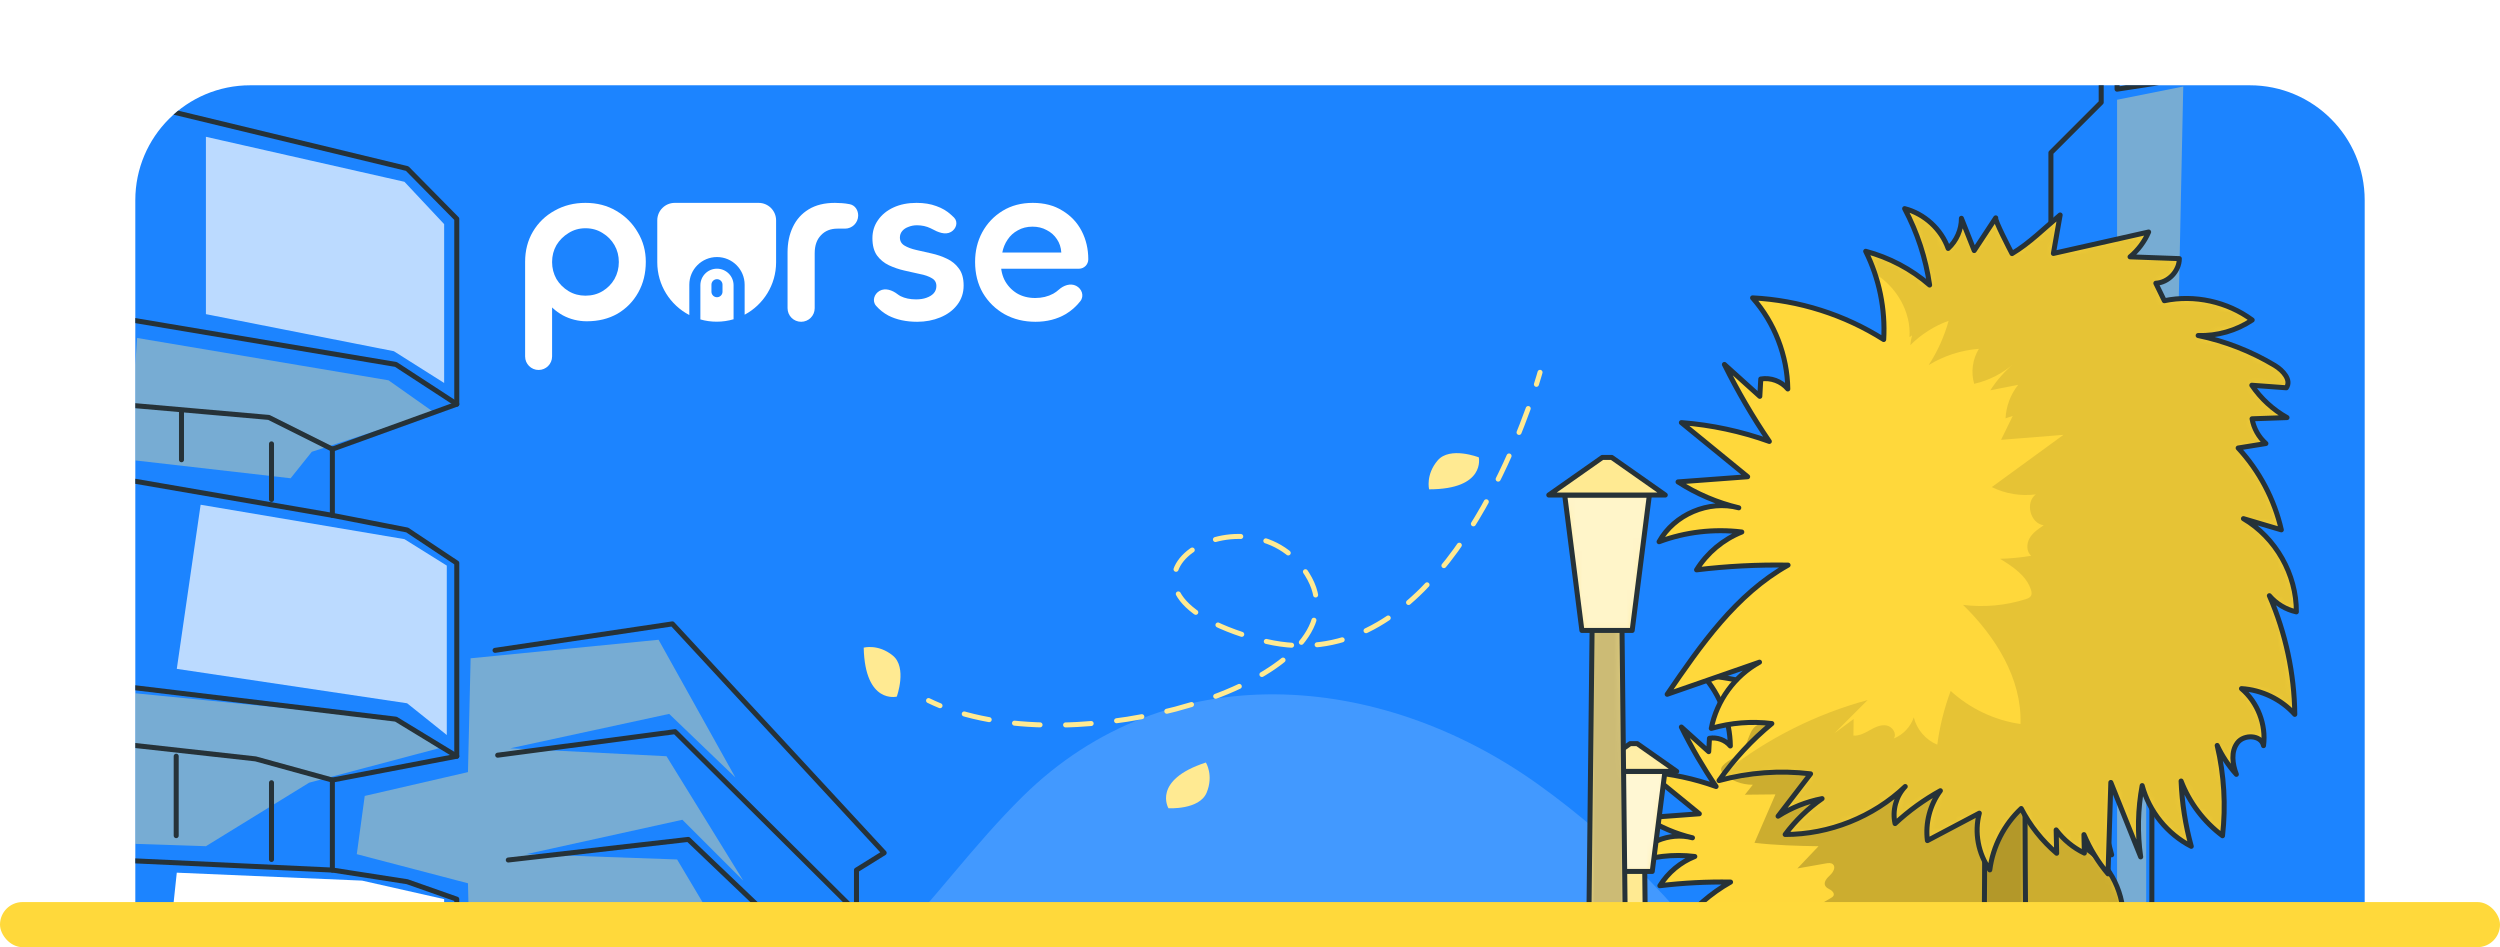 <svg width="388" height="147" viewBox="0 0 388 147" fill="none" xmlns="http://www.w3.org/2000/svg">
<g clip-path="url(#clip0_5619_44089)">
<g clip-path="url(#clip1_5619_44089)">
<path d="M21 31.071C21 21.221 28.985 13.236 38.835 13.236L349.165 13.236C359.015 13.236 367 21.221 367 31.071L367 213.478C367 223.328 359.015 231.313 349.165 231.313L38.835 231.313C28.985 231.313 21 223.328 21 213.478L21 31.071Z" fill="#1C84FF"/>
<g clip-path="url(#clip2_5619_44089)">
<path d="M2.868 277.317C-0.359 262.174 0.53 246.159 7.127 229.851C15.627 208.838 33.887 193.907 54.347 185.195C84.081 172.534 113.269 172.293 137.438 147.484C144.892 139.832 151.149 131.067 158.763 123.573C181.221 101.467 214.093 104.151 238.638 121.678C289.844 158.243 308.261 230.66 305.413 290.53C304.135 317.398 291.308 342.404 271.005 360.032C225.087 399.901 147.119 393.194 94.381 372.384C55.053 356.864 12.103 320.66 2.868 277.317Z" fill="#4299FF"/>
<path opacity="0.7" d="M31.957 21.23L31.957 48.755L61.126 54.507L68.931 59.437V34.787L62.769 28.214L31.957 21.23Z" fill="white"/>
<path opacity="0.7" d="M31.137 78.336L62.77 83.677L69.343 87.785V114.077L63.181 109.148L27.439 103.807L31.137 78.336Z" fill="white"/>
<path d="M27.437 135.439L56.194 136.672L68.93 139.548V166.662L57.427 163.786L24.561 162.553L27.437 135.439Z" fill="white"/>
<path opacity="0.4" d="M21.276 52.453L60.304 59.026L67.288 63.956L48.39 70.118L45.103 74.227L20.044 71.35L21.276 52.453Z" fill="#FFEA92"/>
<path opacity="0.4" d="M20.044 107.504L61.442 111.612L68.11 116.131L47.98 121.472L31.957 131.331L19.633 130.921L20.044 107.504Z" fill="#FFEA92"/>
<path opacity="0.4" d="M56.607 123.529L72.629 119.832L73.04 102.167L102.208 99.291L114.122 120.654L103.852 110.795L79.203 116.135L103.441 117.367L115.355 136.676L105.906 127.227L81.668 132.567L105.085 133.389L116.587 152.697L106.317 143.66L80.846 149.411L106.317 150.644L116.587 167.077L105.495 160.504L80.846 165.844L105.495 167.076L116.587 183.92C116.587 183.92 109.192 177.758 107.138 177.346C105.085 176.936 81.257 181.865 81.257 181.865L105.905 183.919C105.905 183.919 118.23 201.995 116.587 200.352C114.943 198.709 108.371 194.6 107.138 194.6C105.905 194.6 80.845 197.887 80.845 197.887L106.316 201.584C106.316 201.584 124.392 218.839 123.159 218.427C121.927 218.017 106.316 211.443 106.316 211.443L82.899 213.497L106.316 220.071L123.159 233.217C123.159 233.217 107.548 229.52 105.494 228.698C103.44 227.876 82.077 230.341 82.077 230.341L105.905 234.45L128.5 250.472L109.191 245.953L86.596 248.006L111.245 252.937C111.245 252.937 133.43 258.688 130.554 258.688C127.677 258.688 56.196 254.991 56.196 254.991L56.606 230.753L72.628 225.823L72.628 189.26L54.552 186.384C54.552 186.384 53.32 175.703 55.374 174.881C57.428 174.06 73.45 171.595 73.45 171.595L72.628 137.085L55.374 132.566L56.607 123.529Z" fill="#FFEA92"/>
<path opacity="0.4" d="M328.57 15.482L328.57 250.882L333.09 253.757L333.09 81.624L337.198 91.483L338.841 13.428L328.57 15.482Z" fill="#FFEA92"/>
<path d="M22.414 16.305L63.197 26.164L70.891 33.97V62.727L51.583 69.711L51.583 79.982L63.197 82.255L70.891 87.377V117.366L51.583 121.064V135.032L63.197 136.842L70.891 139.551V169.541L51.583 171.184V190.45L63.197 191.626L70.891 193.369V224.18L51.583 227.055L51.583 251.294" stroke="#263238" stroke-width="0.779" stroke-miterlimit="10" stroke-linecap="round" stroke-linejoin="round"/>
<path d="M51.583 69.712L41.724 64.783L18.307 62.728" stroke="#263238" stroke-width="0.779" stroke-miterlimit="10" stroke-linecap="round" stroke-linejoin="round"/>
<path d="M51.583 79.981L18.307 74.231" stroke="#263238" stroke-width="0.779" stroke-miterlimit="10" stroke-linecap="round" stroke-linejoin="round"/>
<path d="M51.584 121.065L39.67 117.78L17.486 115.314" stroke="#263238" stroke-width="0.779" stroke-miterlimit="10" stroke-linecap="round" stroke-linejoin="round"/>
<path d="M51.584 135.034L16.253 133.391" stroke="#263238" stroke-width="0.779" stroke-miterlimit="10" stroke-linecap="round" stroke-linejoin="round"/>
<path d="M42.136 68.889V77.516" stroke="#263238" stroke-width="0.779" stroke-miterlimit="10" stroke-linecap="round" stroke-linejoin="round"/>
<path d="M42.136 121.477V133.391" stroke="#263238" stroke-width="0.779" stroke-miterlimit="10" stroke-linecap="round" stroke-linejoin="round"/>
<path d="M27.346 117.367L27.346 129.692" stroke="#263238" stroke-width="0.779" stroke-miterlimit="10" stroke-linecap="round" stroke-linejoin="round"/>
<path d="M28.167 63.959V71.353" stroke="#263238" stroke-width="0.779" stroke-miterlimit="10" stroke-linecap="round" stroke-linejoin="round"/>
<path d="M70.892 117.366L61.443 111.615L17.074 106.273" stroke="#263238" stroke-width="0.779" stroke-miterlimit="10" stroke-linecap="round" stroke-linejoin="round"/>
<path d="M70.893 62.726L61.444 56.564L19.951 49.58" stroke="#263238" stroke-width="0.779" stroke-miterlimit="10" stroke-linecap="round" stroke-linejoin="round"/>
<path d="M76.832 100.934L104.357 96.826L137.222 132.362L132.926 135.033V139.962" stroke="#263238" stroke-width="0.779" stroke-miterlimit="10" stroke-linecap="round" stroke-linejoin="round"/>
<path d="M77.242 117.206L104.767 113.555L137.222 145.827L133.336 148.591V153.521" stroke="#263238" stroke-width="0.779" stroke-miterlimit="10" stroke-linecap="round" stroke-linejoin="round"/>
<path d="M78.887 149.745L106.822 147.006L137.223 172.751L133.749 174.06V180.223" stroke="#263238" stroke-width="0.779" stroke-miterlimit="10" stroke-linecap="round" stroke-linejoin="round"/>
<path d="M78.887 133.473L106.822 130.277L137.223 159.286L133.338 161.733V167.485" stroke="#263238" stroke-width="0.779" stroke-miterlimit="10" stroke-linecap="round" stroke-linejoin="round"/>
<path d="M318.301 184.741L318.301 121.475V23.699L326.106 15.893V-7.112L328.571 -9.166V13.84L339.253 12.196" stroke="#263238" stroke-width="0.779" stroke-miterlimit="10" stroke-linecap="round" stroke-linejoin="round"/>
<path d="M334.323 104.221C333.502 105.453 334.323 238.148 334.323 238.148" stroke="#263238" stroke-width="0.779" stroke-miterlimit="10" stroke-linecap="round" stroke-linejoin="round"/>
<path d="M298.163 272.722H291.002C291.002 272.722 292.195 187.935 292.195 143.835C292.195 140.313 296.969 140.313 296.969 143.835C296.97 182.829 298.163 272.722 298.163 272.722Z" fill="#FFD83B"/>
<mask id="mask0_5619_44089" style="mask-type:luminance" maskUnits="userSpaceOnUse" x="291" y="141" width="8" height="132">
<path d="M298.165 272.72H291.004C291.004 272.72 292.197 187.933 292.197 143.833C292.197 140.311 296.971 140.311 296.971 143.833C296.972 182.827 298.165 272.72 298.165 272.72Z" fill="white"/>
</mask>
<g mask="url(#mask0_5619_44089)">
<path opacity="0.4" d="M298.165 272.72H291.004C291.004 272.72 292.197 187.933 292.197 143.833C292.197 140.311 296.971 140.311 296.971 143.833C296.972 182.827 298.165 272.72 298.165 272.72Z" fill="black"/>
</g>
<path d="M298.163 272.722H291.002C291.002 272.722 292.195 187.935 292.195 143.835C292.195 140.313 296.969 140.313 296.969 143.835C296.97 182.829 298.163 272.722 298.163 272.722Z" stroke="#263238" stroke-width="0.779" stroke-miterlimit="10" stroke-linecap="round" stroke-linejoin="round"/>
<path d="M301.205 94.915C300.935 96.452 300.665 97.99 300.395 99.527C304.202 98.67 308.008 97.814 311.815 96.956C311.321 98.105 310.55 99.134 309.588 99.933C311.557 100.005 313.526 100.076 315.496 100.149C315.491 101.648 314.177 103.024 312.68 103.1C313.02 103.798 313.36 104.496 313.698 105.195C317.325 104.439 321.258 105.303 324.233 107.51C322.336 108.781 320.036 109.441 317.753 109.369C320.992 110.039 324.115 111.261 326.95 112.965C327.918 113.547 328.975 114.709 328.327 115.635C326.947 115.533 325.568 115.432 324.189 115.33C325.268 116.927 326.725 118.266 328.408 119.208C327.011 119.256 325.614 119.304 324.218 119.353C324.416 120.49 325.011 121.554 325.876 122.319C324.767 122.498 323.658 122.677 322.55 122.856C325.092 125.6 326.898 129.021 327.728 132.669C326.214 132.221 324.7 131.773 323.186 131.325C327.051 133.601 329.557 138.018 329.528 142.503C328.278 142.229 327.124 141.537 326.293 140.565C328.245 145.041 329.288 149.91 329.341 154.793C327.719 152.987 325.372 151.854 322.95 151.707C324.894 153.354 325.923 156.018 325.594 158.544C325.33 157.251 323.266 157.152 322.465 158.201C321.664 159.25 321.86 160.753 322.336 161.984C321.403 160.953 320.625 159.781 320.038 158.52C320.871 162.057 321.087 165.739 320.676 169.349C318.449 167.686 316.706 165.383 315.711 162.788C315.814 165.432 316.224 168.065 316.931 170.616C314.071 169.151 311.878 166.438 311.044 163.334C310.518 166.149 310.458 169.05 310.864 171.884C309.672 168.909 308.479 165.934 307.287 162.958C307.174 166.611 307.06 170.264 306.947 173.918C305.758 172.505 304.781 170.913 304.062 169.212C304.078 169.951 304.094 170.69 304.11 171.43C302.782 170.792 301.612 169.829 300.731 168.649C300.751 169.582 300.771 170.514 300.791 171.447C299.044 169.957 297.592 168.124 296.541 166.084C294.489 168.004 293.132 170.653 292.773 173.441C291.378 171.51 290.903 168.943 291.514 166.64C289.44 167.737 287.366 168.834 285.292 169.93C285.021 167.838 285.591 165.647 286.846 163.951C284.883 165.034 283.053 166.359 281.414 167.889C281.055 166.33 281.528 164.605 282.632 163.447C278.797 167.096 273.53 169.199 268.235 169.195C269.468 167.538 270.969 166.081 272.661 164.897C270.791 165.259 268.991 165.978 267.386 167.003C268.685 165.311 269.983 163.618 271.282 161.925C267.616 161.481 263.865 161.758 260.303 162.732C262.091 160.181 264.229 157.874 266.637 155.897C264.21 155.595 261.723 155.794 259.374 156.479C260.015 153.158 262.193 150.165 265.157 148.535C261.466 149.819 257.776 151.102 254.087 152.386C258.109 146.488 262.352 140.382 268.582 136.898C264.918 136.836 261.249 137.026 257.61 137.465C258.872 135.426 260.805 133.809 263.035 132.928C259.7 132.515 256.266 132.918 253.117 134.092C254.917 130.825 259.069 129.057 262.671 130.025C260.092 129.413 257.618 128.359 255.391 126.92C258.172 126.713 260.953 126.506 263.734 126.298C261.087 124.136 258.439 121.972 255.792 119.809C259.386 120.087 262.943 120.848 266.336 122.066C264.33 119.119 262.529 116.033 260.95 112.837C262.364 114.111 263.779 115.385 265.192 116.659C265.231 115.967 265.27 115.275 265.309 114.583C266.497 114.374 267.781 114.847 268.549 115.776C268.496 111.79 266.97 107.84 264.328 104.854C269.88 105.132 275.353 106.87 280.047 109.848C280.262 106.214 279.51 102.527 277.889 99.267C280.707 100.012 283.351 101.408 285.555 103.316C285.094 100.12 284.076 97.004 282.559 94.152C284.935 94.767 286.954 96.615 287.776 98.927C288.782 98.018 289.377 96.668 289.366 95.312C289.878 96.601 290.39 97.891 290.901 99.18C291.761 97.873 292.621 96.566 293.482 95.26C293.329 95.492 295.179 99.055 295.436 99.544C297.498 98.33 299.35 96.459 301.205 94.915Z" fill="#FFD83B"/>
<mask id="mask1_5619_44089" style="mask-type:luminance" maskUnits="userSpaceOnUse" x="253" y="94" width="77" height="80">
<path d="M301.204 94.921C300.934 96.458 300.664 97.996 300.394 99.533C304.201 98.676 308.007 97.82 311.814 96.962C311.32 98.111 310.549 99.14 309.587 99.939C311.556 100.01 313.525 100.082 315.495 100.155C315.49 101.654 314.176 103.03 312.679 103.106C313.019 103.804 313.359 104.502 313.697 105.201C317.324 104.444 321.257 105.309 324.232 107.515C322.335 108.787 320.035 109.447 317.752 109.375C320.991 110.045 324.115 111.266 326.949 112.97C327.917 113.553 328.974 114.715 328.326 115.641C326.946 115.539 325.567 115.438 324.188 115.336C325.267 116.932 326.724 118.272 328.407 119.214C327.01 119.262 325.613 119.31 324.217 119.359C324.415 120.496 325.01 121.56 325.875 122.324C324.766 122.504 323.657 122.683 322.549 122.862C325.091 125.606 326.897 129.027 327.727 132.675C326.213 132.227 324.699 131.779 323.185 131.331C327.05 133.607 329.556 138.024 329.528 142.509C328.277 142.235 327.123 141.543 326.292 140.571C328.244 145.047 329.287 149.916 329.34 154.798C327.718 152.993 325.371 151.86 322.949 151.713C324.893 153.36 325.922 156.024 325.593 158.55C325.33 157.257 323.265 157.158 322.464 158.207C321.663 159.256 321.859 160.759 322.335 161.99C321.402 160.959 320.624 159.787 320.037 158.526C320.87 162.063 321.086 165.744 320.675 169.354C318.448 167.692 316.705 165.388 315.71 162.794C315.813 165.438 316.223 168.071 316.93 170.622C314.07 169.157 311.877 166.444 311.043 163.34C310.517 166.155 310.457 169.056 310.863 171.89C309.671 168.915 308.478 165.94 307.286 162.964C307.173 166.617 307.059 170.27 306.946 173.924C305.757 172.511 304.78 170.919 304.061 169.218C304.077 169.957 304.093 170.696 304.109 171.435C302.781 170.798 301.611 169.835 300.73 168.655C300.75 169.588 300.77 170.52 300.79 171.453C299.043 169.963 297.591 168.13 296.54 166.089C294.488 168.01 293.131 170.659 292.772 173.447C291.377 171.516 290.902 168.949 291.513 166.646C289.439 167.743 287.365 168.84 285.291 169.936C285.02 167.843 285.59 165.653 286.845 163.957C284.882 165.04 283.052 166.365 281.413 167.895C281.054 166.336 281.527 164.61 282.631 163.453C278.796 167.102 273.529 169.205 268.234 169.201C269.467 167.544 270.968 166.087 272.66 164.902C270.79 165.265 268.99 165.984 267.385 167.009C268.684 165.317 269.982 163.624 271.281 161.931C267.615 161.487 263.864 161.764 260.302 162.738C262.09 160.187 264.228 157.88 266.636 155.903C264.209 155.601 261.722 155.8 259.373 156.485C260.014 153.164 262.192 150.171 265.156 148.541C261.465 149.825 257.775 151.108 254.086 152.392C258.108 146.494 262.351 140.388 268.581 136.904C264.917 136.841 261.248 137.031 257.609 137.471C258.871 135.432 260.804 133.815 263.034 132.934C259.699 132.521 256.265 132.924 253.116 134.098C254.916 130.831 259.068 129.063 262.67 130.031C260.091 129.419 257.617 128.364 255.39 126.926C258.171 126.719 260.952 126.512 263.733 126.304C261.086 124.141 258.438 121.978 255.791 119.815C259.385 120.093 262.942 120.854 266.335 122.072C264.329 119.125 262.528 116.039 260.949 112.843C262.363 114.117 263.778 115.391 265.191 116.665C265.23 115.973 265.269 115.281 265.308 114.589C266.496 114.38 267.78 114.853 268.548 115.782C268.495 111.796 266.969 107.846 264.327 104.86C269.879 105.138 275.352 106.876 280.046 109.854C280.261 106.219 279.509 102.532 277.888 99.273C280.706 100.017 283.35 101.414 285.554 103.322C285.093 100.126 284.075 97.01 282.558 94.158C284.934 94.773 286.953 96.621 287.775 98.933C288.781 98.024 289.376 96.674 289.365 95.318C289.877 96.607 290.389 97.897 290.901 99.186C291.76 97.879 292.62 96.572 293.481 95.266C293.328 95.498 295.178 99.061 295.435 99.55C297.497 98.336 299.349 96.465 301.204 94.921Z" fill="white"/>
</mask>
<g mask="url(#mask1_5619_44089)">
<path opacity="0.2" d="M326.293 140.563C328.24 145.042 329.283 149.91 329.338 154.793C327.718 152.986 325.366 151.857 322.944 151.709C324.891 153.36 325.919 156.016 325.592 158.547C325.327 157.254 323.263 157.153 322.461 158.204C321.658 159.248 321.853 160.751 322.328 161.99C321.401 160.954 320.623 159.785 320.031 158.524C320.864 162.06 321.082 165.744 320.669 169.35C318.442 167.691 316.705 165.385 315.708 162.792C315.809 165.432 316.222 168.065 316.923 170.619C314.065 169.155 311.876 166.437 311.043 163.337C310.513 166.149 310.451 169.054 310.856 171.889C309.664 168.914 308.473 165.938 307.281 162.963C307.172 166.616 307.055 170.269 306.946 173.922C305.754 172.504 304.773 170.915 304.056 169.217C304.072 169.957 304.088 170.689 304.103 171.429C302.779 170.791 301.611 169.833 300.723 168.649C300.746 169.583 300.762 170.518 300.785 171.453C299.041 169.957 297.584 168.127 296.533 166.086C294.484 168.002 293.129 170.658 292.771 173.446C291.377 171.515 290.902 168.945 291.509 166.639C289.438 167.737 287.366 168.836 285.286 169.934C285.014 167.839 285.59 165.65 286.844 163.952C284.881 165.035 283.051 166.359 281.408 167.893C281.049 166.328 281.524 164.607 282.63 163.446C278.791 167.099 273.526 169.202 268.229 169.194C269.468 167.543 270.963 166.079 272.653 164.895C270.784 165.261 268.985 165.977 267.381 167.005C268.681 165.315 269.982 163.617 271.275 161.927C267.614 161.483 263.86 161.756 260.301 162.729C262.084 160.183 264.226 157.877 266.633 155.899C265.963 155.813 265.293 155.767 264.616 155.759C265.028 154.466 265.776 153.282 266.765 152.355C267.451 153.695 268.401 154.894 269.546 155.868C269.53 155.26 269.522 154.645 269.507 154.038C270.083 154.809 270.854 155.439 271.719 155.86C271.711 155.377 271.695 154.886 271.688 154.404C272.163 155.517 272.801 156.561 273.58 157.488C273.65 155.097 273.728 152.706 273.798 150.307C274.585 152.262 275.364 154.209 276.143 156.156C276.007 155.207 275.217 150.68 276.247 150.133C276.52 149.988 276.853 150.02 277.146 149.921C278.222 149.556 278.041 148.126 278.826 147.519C279.692 146.85 280.989 147.054 281.993 146.366C283.516 145.323 284.774 142.679 282.97 141.217C282.849 141.119 282.714 141.027 282.647 140.887C282.457 140.494 282.894 140.101 283.272 139.882C283.565 139.712 283.857 139.542 284.15 139.373C284.318 139.274 284.498 139.165 284.572 138.985C284.708 138.655 284.419 138.303 284.114 138.119C283.81 137.933 283.443 137.795 283.277 137.479C282.971 136.897 283.549 136.265 284.032 135.82C284.516 135.375 284.958 134.571 284.466 134.135C284.187 133.886 283.76 133.936 283.391 134.002C281.913 134.263 280.434 134.524 278.956 134.784C280.048 133.636 281.14 132.486 282.232 131.336C278.915 131.283 275.595 131.19 272.294 130.805C273.378 128.3 274.463 125.794 275.548 123.289C273.968 123.306 272.387 123.323 270.807 123.339C271.216 122.823 271.626 122.307 272.036 121.79C270.373 121.811 268.709 121.181 267.479 120.062C267.31 119.908 267.139 119.728 267.109 119.501C267.075 119.243 267.233 119 267.408 118.806C268.244 117.881 269.572 117.505 270.374 116.549C271.04 115.753 271.24 114.678 271.69 113.743C272.674 111.692 274.213 112.339 276.013 112.382C276.596 112.396 283.053 111.907 283.059 112.287C283.036 110.833 283.014 109.379 282.99 107.926C283.541 108.113 284.133 108.301 284.692 108.143C285.067 108.036 285.382 107.785 285.69 107.544C289.684 104.418 295.643 100.683 300.695 102.051C300.396 100.329 299.56 98.637 298.566 97.206C299.461 96.443 300.334 95.64 301.206 94.916C300.933 96.458 300.661 97.993 300.396 99.527C304.197 98.67 308.005 97.813 311.814 96.957C311.315 98.109 310.552 99.137 309.586 99.94C311.557 100.01 313.527 100.08 315.49 100.15C315.49 101.653 314.174 103.024 312.678 103.102C313.021 103.803 313.356 104.496 313.699 105.197C317.32 104.441 321.253 105.306 324.229 107.51C322.336 108.787 320.031 109.442 317.749 109.371C320.989 110.041 324.112 111.264 326.947 112.97C327.913 113.546 328.972 114.714 328.325 115.641C326.947 115.54 325.568 115.439 324.19 115.33C325.265 116.926 326.721 118.266 328.403 119.208C327.009 119.263 325.615 119.31 324.213 119.356C324.416 120.493 325.008 121.56 325.872 122.324C324.766 122.503 323.652 122.682 322.546 122.861C325.085 125.603 326.892 129.022 327.726 132.675C326.215 132.223 324.696 131.779 323.185 131.327C327.048 133.601 329.556 138.017 329.525 142.504C328.279 142.23 327.118 141.537 326.293 140.563Z" fill="black"/>
</g>
<path d="M301.205 94.915C300.935 96.452 300.665 97.99 300.395 99.527C304.202 98.67 308.008 97.814 311.815 96.956C311.321 98.105 310.55 99.134 309.588 99.933C311.557 100.005 313.526 100.076 315.496 100.149C315.491 101.648 314.177 103.024 312.68 103.1C313.02 103.798 313.36 104.496 313.698 105.195C317.325 104.439 321.258 105.303 324.233 107.51C322.336 108.781 320.036 109.441 317.753 109.369C320.992 110.039 324.115 111.261 326.95 112.965C327.918 113.547 328.975 114.709 328.327 115.635C326.947 115.533 325.568 115.432 324.189 115.33C325.268 116.927 326.725 118.266 328.408 119.208C327.011 119.256 325.614 119.304 324.218 119.353C324.416 120.49 325.011 121.554 325.876 122.319C324.767 122.498 323.658 122.677 322.55 122.856C325.092 125.6 326.898 129.021 327.728 132.669C326.214 132.221 324.7 131.773 323.186 131.325C327.051 133.601 329.557 138.018 329.528 142.503C328.278 142.229 327.124 141.537 326.293 140.565C328.245 145.041 329.288 149.91 329.341 154.793C327.719 152.987 325.372 151.854 322.95 151.707C324.894 153.354 325.923 156.018 325.594 158.544C325.33 157.251 323.266 157.152 322.465 158.201C321.664 159.25 321.86 160.753 322.336 161.984C321.403 160.953 320.625 159.781 320.038 158.52C320.871 162.057 321.087 165.739 320.676 169.349C318.449 167.686 316.706 165.383 315.711 162.788C315.814 165.432 316.224 168.065 316.931 170.616C314.071 169.151 311.878 166.438 311.044 163.334C310.518 166.149 310.458 169.05 310.864 171.884C309.672 168.909 308.479 165.934 307.287 162.958C307.174 166.611 307.06 170.264 306.947 173.918C305.758 172.505 304.781 170.913 304.062 169.212C304.078 169.951 304.094 170.69 304.11 171.43C302.782 170.792 301.612 169.829 300.731 168.649C300.751 169.582 300.771 170.514 300.791 171.447C299.044 169.957 297.592 168.124 296.541 166.084C294.489 168.004 293.132 170.653 292.773 173.441C291.378 171.51 290.903 168.943 291.514 166.64C289.44 167.737 287.366 168.834 285.292 169.93C285.021 167.838 285.591 165.647 286.846 163.951C284.883 165.034 283.053 166.359 281.414 167.889C281.055 166.33 281.528 164.605 282.632 163.447C278.797 167.096 273.53 169.199 268.235 169.195C269.468 167.538 270.969 166.081 272.661 164.897C270.791 165.259 268.991 165.978 267.386 167.003C268.685 165.311 269.983 163.618 271.282 161.925C267.616 161.481 263.865 161.758 260.303 162.732C262.091 160.181 264.229 157.874 266.637 155.897C264.21 155.595 261.723 155.794 259.374 156.479C260.015 153.158 262.193 150.165 265.157 148.535C261.466 149.819 257.776 151.102 254.087 152.386C258.109 146.488 262.352 140.382 268.582 136.898C264.918 136.836 261.249 137.026 257.61 137.465C258.872 135.426 260.805 133.809 263.035 132.928C259.7 132.515 256.266 132.918 253.117 134.092C254.917 130.825 259.069 129.057 262.671 130.025C260.092 129.413 257.618 128.359 255.391 126.92C258.172 126.713 260.953 126.506 263.734 126.298C261.087 124.136 258.439 121.972 255.792 119.809C259.386 120.087 262.943 120.848 266.336 122.066C264.33 119.119 262.529 116.033 260.95 112.837C262.364 114.111 263.779 115.385 265.192 116.659C265.231 115.967 265.27 115.275 265.309 114.583C266.497 114.374 267.781 114.847 268.549 115.776C268.496 111.79 266.97 107.84 264.328 104.854C269.88 105.132 275.353 106.87 280.047 109.848C280.262 106.214 279.51 102.527 277.889 99.267C280.707 100.012 283.351 101.408 285.555 103.316C285.094 100.12 284.076 97.004 282.559 94.152C284.935 94.767 286.954 96.615 287.776 98.927C288.782 98.018 289.377 96.668 289.366 95.312C289.878 96.601 290.39 97.891 290.901 99.18C291.761 97.873 292.621 96.566 293.482 95.26C293.329 95.492 295.179 99.055 295.436 99.544C297.498 98.33 299.35 96.459 301.205 94.915Z" stroke="#263238" stroke-width="0.779" stroke-miterlimit="10" stroke-linecap="round" stroke-linejoin="round"/>
<path opacity="0.2" d="M299.229 118.783C298.855 118.635 298.481 118.51 298.107 118.393C298.544 118.323 299.003 118.456 299.229 118.783Z" fill="black"/>
<path d="M315.797 279.634H306.528C306.528 279.634 308.072 169.892 308.072 112.812C308.072 108.253 314.252 108.253 314.252 112.812C314.253 163.282 315.797 279.634 315.797 279.634Z" fill="#FFD83B"/>
<mask id="mask2_5619_44089" style="mask-type:luminance" maskUnits="userSpaceOnUse" x="306" y="109" width="10" height="171">
<path d="M315.8 279.638H306.531C306.531 279.638 308.075 169.896 308.075 112.815C308.075 108.257 314.255 108.257 314.255 112.815C314.256 163.286 315.8 279.638 315.8 279.638Z" fill="white"/>
</mask>
<g mask="url(#mask2_5619_44089)">
<path opacity="0.3" d="M315.8 279.638H306.531C306.531 279.638 308.075 169.896 308.075 112.815C308.075 108.257 314.255 108.257 314.255 112.815C314.256 163.286 315.8 279.638 315.8 279.638Z" fill="black"/>
</g>
<path d="M315.797 279.634H306.528C306.528 279.634 308.072 169.892 308.072 112.812C308.072 108.253 314.252 108.253 314.252 112.812C314.253 163.282 315.797 279.634 315.797 279.634Z" stroke="#263238" stroke-width="0.779" stroke-miterlimit="10" stroke-linecap="round" stroke-linejoin="round"/>
<path d="M319.734 33.366C319.385 35.356 319.036 37.346 318.687 39.336C323.614 38.227 328.541 37.117 333.468 36.008C332.827 37.495 331.831 38.827 330.585 39.861C333.134 39.953 335.683 40.047 338.231 40.139C338.225 42.08 336.525 43.861 334.587 43.959C335.026 44.863 335.465 45.767 335.905 46.671C340.598 45.692 345.689 46.81 349.54 49.667C347.085 51.313 344.108 52.168 341.153 52.074C345.344 52.942 349.387 54.522 353.056 56.728C354.31 57.482 355.677 58.986 354.839 60.185C353.053 60.054 351.268 59.922 349.482 59.79C350.88 61.858 352.766 63.591 354.943 64.809C353.135 64.872 351.327 64.935 349.519 64.997C349.777 66.469 350.546 67.846 351.666 68.836C350.231 69.068 348.795 69.299 347.361 69.531C350.651 73.084 352.988 77.512 354.063 82.233C352.103 81.653 350.144 81.073 348.183 80.494C353.187 83.439 356.431 89.156 356.393 94.962C354.775 94.606 353.282 93.711 352.205 92.452C354.731 98.245 356.082 104.548 356.15 110.868C354.052 108.531 351.014 107.065 347.879 106.874C350.394 109.007 351.727 112.454 351.299 115.724C350.959 114.05 348.287 113.921 347.25 115.279C346.214 116.637 346.467 118.583 347.083 120.177C345.875 118.842 344.869 117.325 344.108 115.693C345.186 120.271 345.467 125.035 344.934 129.708C342.052 127.556 339.796 124.576 338.507 121.217C338.64 124.64 339.171 128.047 340.085 131.349C336.383 129.452 333.545 125.941 332.465 121.925C331.785 125.568 331.706 129.323 332.232 132.991C330.689 129.14 329.145 125.289 327.602 121.438C327.456 126.166 327.309 130.895 327.163 135.623C325.623 133.794 324.36 131.733 323.428 129.532C323.449 130.49 323.469 131.446 323.49 132.402C321.772 131.577 320.257 130.331 319.116 128.803C319.142 130.011 319.168 131.218 319.194 132.425C316.934 130.497 315.054 128.124 313.694 125.483C311.037 127.969 309.281 131.398 308.817 135.006C307.011 132.506 306.396 129.184 307.189 126.204C304.504 127.623 301.82 129.042 299.135 130.461C298.785 127.753 299.521 124.918 301.146 122.722C298.605 124.123 296.237 125.839 294.115 127.819C293.65 125.801 294.263 123.568 295.692 122.069C290.727 126.792 283.91 129.514 277.058 129.509C278.654 127.365 280.596 125.478 282.786 123.946C280.366 124.415 278.035 125.345 275.958 126.672C277.639 124.481 279.32 122.291 281.001 120.1C276.257 119.526 271.4 119.882 266.79 121.144C269.105 117.841 271.872 114.856 274.989 112.297C271.848 111.906 268.628 112.164 265.589 113.05C266.419 108.751 269.238 104.879 273.073 102.769C268.298 104.43 263.522 106.091 258.746 107.753C263.951 100.12 269.443 92.218 277.507 87.707C272.763 87.626 268.016 87.872 263.306 88.441C264.939 85.802 267.441 83.71 270.327 82.569C266.01 82.035 261.567 82.557 257.49 84.076C259.82 79.847 265.194 77.559 269.857 78.811C266.518 78.019 263.316 76.654 260.434 74.793C264.033 74.525 267.633 74.257 271.233 73.989C267.806 71.189 264.379 68.389 260.952 65.589C265.604 65.949 270.208 66.934 274.6 68.51C272.004 64.696 269.673 60.701 267.629 56.564C269.46 58.213 271.291 59.862 273.121 61.512C273.172 60.616 273.222 59.72 273.272 58.824C274.809 58.554 276.47 59.165 277.465 60.368C277.397 55.209 275.421 50.096 272.003 46.231C279.189 46.59 286.273 48.841 292.349 52.694C292.627 47.991 291.654 43.218 289.555 38.999C293.203 39.962 296.625 41.77 299.477 44.24C298.881 40.102 297.563 36.07 295.6 32.379C298.674 33.174 301.288 35.567 302.352 38.559C303.655 37.382 304.423 35.636 304.41 33.88C305.072 35.55 305.735 37.218 306.397 38.887C307.51 37.195 308.623 35.504 309.737 33.813C309.539 34.113 311.933 38.726 312.266 39.358C314.937 37.786 317.334 35.365 319.734 33.366Z" fill="#FFD83B"/>
<mask id="mask3_5619_44089" style="mask-type:luminance" maskUnits="userSpaceOnUse" x="257" y="32" width="100" height="104">
<path d="M319.737 33.368C319.388 35.358 319.039 37.348 318.69 39.337C323.617 38.228 328.544 37.119 333.471 36.01C332.83 37.497 331.834 38.829 330.588 39.862C333.137 39.955 335.686 40.049 338.234 40.141C338.228 42.082 336.528 43.863 334.59 43.961C335.029 44.865 335.468 45.769 335.908 46.673C340.601 45.694 345.692 46.812 349.543 49.669C347.088 51.315 344.11 52.17 341.156 52.076C345.347 52.944 349.39 54.524 353.059 56.73C354.313 57.484 355.68 58.988 354.841 60.187C353.056 60.056 351.27 59.924 349.485 59.792C350.883 61.859 352.769 63.593 354.946 64.811C353.138 64.874 351.33 64.937 349.522 64.999C349.78 66.471 350.549 67.848 351.668 68.838C350.234 69.07 348.798 69.301 347.364 69.533C350.654 73.086 352.991 77.513 354.066 82.235C352.106 81.655 350.147 81.075 348.186 80.496C353.19 83.441 356.433 89.158 356.396 94.964C354.778 94.608 353.285 93.713 352.208 92.454C354.734 98.247 356.085 104.55 356.153 110.87C354.055 108.533 351.017 107.067 347.882 106.876C350.397 109.009 351.73 112.456 351.302 115.726C350.962 114.052 348.29 113.923 347.253 115.281C346.217 116.639 346.47 118.585 347.086 120.179C345.878 118.844 344.871 117.327 344.111 115.695C345.189 120.273 345.47 125.037 344.937 129.71C342.055 127.558 339.799 124.578 338.51 121.219C338.643 124.642 339.174 128.049 340.088 131.351C336.386 129.454 333.548 125.943 332.468 121.927C331.788 125.57 331.709 129.325 332.235 132.993C330.692 129.142 329.148 125.291 327.605 121.44C327.459 126.168 327.312 130.896 327.166 135.625C325.626 133.796 324.363 131.735 323.431 129.534C323.452 130.491 323.472 131.448 323.493 132.404C321.775 131.579 320.26 130.333 319.119 128.805C319.145 130.012 319.171 131.22 319.197 132.427C316.936 130.498 315.057 128.126 313.696 125.485C311.04 127.971 309.284 131.4 308.82 135.008C307.014 132.508 306.399 129.186 307.192 126.205C304.507 127.625 301.823 129.044 299.138 130.463C298.788 127.755 299.524 124.92 301.149 122.724C298.608 124.125 296.24 125.841 294.118 127.821C293.653 125.803 294.266 123.57 295.695 122.071C290.73 126.794 283.913 129.516 277.061 129.511C278.657 127.367 280.599 125.48 282.789 123.948C280.369 124.416 278.038 125.347 275.961 126.674C277.642 124.483 279.323 122.293 281.004 120.102C276.26 119.528 271.403 119.884 266.793 121.146C269.108 117.843 271.875 114.858 274.992 112.299C271.851 111.908 268.631 112.166 265.592 113.052C266.422 108.753 269.241 104.881 273.076 102.771C268.3 104.432 263.525 106.093 258.749 107.755C263.954 100.122 269.446 92.22 277.51 87.709C272.766 87.628 268.019 87.874 263.309 88.443C264.942 85.804 267.444 83.712 270.33 82.571C266.013 82.037 261.57 82.559 257.493 84.078C259.823 79.849 265.197 77.561 269.86 78.813C266.521 78.021 263.319 76.656 260.436 74.795C264.036 74.527 267.636 74.259 271.236 73.991C267.809 71.191 264.382 68.391 260.955 65.591C265.607 65.951 270.211 66.936 274.603 68.512C272.007 64.698 269.676 60.703 267.632 56.566C269.463 58.215 271.294 59.864 273.124 61.514C273.175 60.618 273.225 59.722 273.275 58.826C274.812 58.556 276.473 59.167 277.468 60.37C277.4 55.21 275.424 50.098 272.005 46.233C279.192 46.593 286.276 48.843 292.352 52.696C292.63 47.993 291.657 43.22 289.558 39.001C293.206 39.965 296.628 41.772 299.48 44.242C298.884 40.104 297.566 36.072 295.603 32.381C298.677 33.176 301.291 35.569 302.355 38.561C303.658 37.384 304.426 35.638 304.413 33.883C305.075 35.551 305.738 37.22 306.4 38.889C307.513 37.197 308.626 35.506 309.74 33.815C309.542 34.115 311.936 38.728 312.269 39.36C314.94 37.788 317.337 35.367 319.737 33.368Z" fill="white"/>
</mask>
<g mask="url(#mask3_5619_44089)">
<path opacity="0.1" d="M352.203 92.451C354.735 98.246 356.082 104.547 356.152 110.871C354.057 108.535 351.012 107.063 347.881 106.876C350.397 109.01 351.728 112.452 351.3 115.723C350.957 114.049 348.286 113.924 347.25 115.279C346.214 116.635 346.471 118.582 347.086 120.178C345.879 118.847 344.867 117.328 344.111 115.692C345.186 120.272 345.466 125.038 344.937 129.711C342.055 127.554 339.796 124.579 338.511 121.214C338.644 124.641 339.173 128.045 340.085 131.347C336.385 129.454 333.55 125.942 332.467 121.923C331.79 125.568 331.712 129.322 332.234 132.99C330.692 129.143 329.15 125.288 327.607 121.44L327.163 135.623C325.629 133.793 324.36 131.736 323.433 129.532C323.448 130.49 323.472 131.448 323.495 132.406C321.774 131.581 320.263 130.335 319.118 128.808C319.141 130.007 319.172 131.215 319.196 132.422C316.937 130.498 315.06 128.123 313.697 125.482C311.041 127.967 309.281 131.402 308.822 135.008C307.015 132.508 306.399 129.182 307.194 126.207C304.507 127.624 301.82 129.042 299.141 130.459C298.79 127.757 299.522 124.922 301.15 122.725C298.611 124.127 296.243 125.841 294.117 127.819C293.65 125.802 294.265 123.566 295.698 122.071C290.729 126.791 283.914 129.517 277.06 129.509C278.657 127.367 280.596 125.482 282.792 123.948C280.37 124.415 278.042 125.342 275.962 126.674C277.644 124.485 279.327 122.289 281.001 120.1C276.258 119.524 271.406 119.882 266.795 121.144C267.145 120.638 267.511 120.139 267.885 119.657C274.381 114.578 281.897 110.801 289.857 108.651L284.716 113.792C285.705 113.052 286.695 112.32 287.684 111.588C287.676 112.444 287.668 113.301 287.652 114.158C288.564 114.236 289.42 113.761 290.215 113.309C291.017 112.865 291.905 112.421 292.801 112.592C293.704 112.764 294.436 113.87 293.914 114.617C295.355 114.041 296.524 112.803 297.022 111.331C297.474 113.215 298.876 114.835 300.667 115.575C301.041 112.725 301.742 109.921 302.747 107.234C305.737 109.975 309.569 111.79 313.58 112.367C313.822 105.326 309.709 98.799 304.663 93.877C307.926 94.29 311.267 93.986 314.398 92.989C314.717 92.888 315.06 92.755 315.216 92.459C315.364 92.187 315.302 91.844 315.208 91.548C314.507 89.336 312.389 87.942 310.41 86.727C312.03 86.68 313.643 86.524 315.239 86.26C314.484 85.605 314.499 84.375 314.998 83.518C315.496 82.653 316.361 82.077 317.186 81.524C315.091 81.244 314.258 77.98 315.964 76.727C313.635 77.038 311.228 76.633 309.125 75.597C312.833 72.895 316.54 70.192 320.247 67.489C317.015 67.746 313.791 68.003 310.566 68.26C311.166 67.022 311.773 65.784 312.381 64.545C312.007 64.678 311.633 64.802 311.259 64.927C311.353 63.042 312.046 61.196 313.222 59.724C311.781 60.005 310.34 60.285 308.899 60.573C309.92 58.977 311.189 57.551 312.646 56.344C310.878 57.925 308.705 59.047 306.392 59.569C305.862 57.769 306.135 55.744 307.124 54.14C304.374 54.342 301.68 55.222 299.327 56.663C300.706 54.545 301.757 52.216 302.427 49.786C300.2 50.588 298.159 51.889 296.485 53.564C296.524 53.05 296.609 52.535 296.757 52.037C296.64 52.146 296.5 52.239 296.352 52.31C296.609 48.376 294.327 44.513 290.994 42.481C290.597 41.289 290.121 40.128 289.561 38.999C293.206 39.965 296.625 41.772 299.483 44.241C298.883 40.105 297.567 36.071 295.605 32.379C298.673 33.173 301.29 35.564 302.357 38.563C303.658 37.379 304.429 35.635 304.413 33.882C305.075 35.549 305.737 37.215 306.399 38.89C307.513 37.192 308.627 35.502 309.741 33.812C309.538 34.116 311.937 38.727 312.272 39.357C314.936 37.792 317.334 35.37 319.733 33.368C319.391 35.362 319.04 37.348 318.69 39.342C323.612 38.228 328.542 37.122 333.472 36.008C332.834 37.496 331.837 38.828 330.59 39.864C333.137 39.957 335.684 40.051 338.231 40.144C338.231 42.083 336.525 43.867 334.586 43.96C335.03 44.864 335.466 45.767 335.91 46.671C340.599 45.697 345.692 46.811 349.54 49.669C347.086 51.313 344.111 52.169 341.152 52.076C345.35 52.948 349.392 54.529 353.06 56.733C354.314 57.481 355.677 58.992 354.844 60.192C353.052 60.059 351.269 59.927 349.485 59.794C350.879 61.858 352.764 63.595 354.945 64.81C353.138 64.872 351.331 64.935 349.524 64.997C349.781 66.469 350.545 67.848 351.666 68.837C350.233 69.07 348.8 69.304 347.359 69.53C350.654 73.089 352.99 77.513 354.065 82.233C352.102 81.657 350.147 81.072 348.185 80.496C353.185 83.44 356.433 89.157 356.394 94.967C354.774 94.609 353.286 93.713 352.203 92.451Z" fill="black"/>
</g>
<path d="M319.734 33.366C319.385 35.356 319.036 37.346 318.687 39.336C323.614 38.227 328.541 37.117 333.468 36.008C332.827 37.495 331.831 38.827 330.585 39.861C333.134 39.953 335.683 40.047 338.231 40.139C338.225 42.08 336.525 43.861 334.587 43.959C335.026 44.863 335.465 45.767 335.905 46.671C340.598 45.692 345.689 46.81 349.54 49.667C347.085 51.313 344.108 52.168 341.153 52.074C345.344 52.942 349.387 54.522 353.056 56.728C354.31 57.482 355.677 58.986 354.839 60.185C353.053 60.054 351.268 59.922 349.482 59.79C350.88 61.858 352.766 63.591 354.943 64.809C353.135 64.872 351.327 64.935 349.519 64.997C349.777 66.469 350.546 67.846 351.666 68.836C350.231 69.068 348.795 69.299 347.361 69.531C350.651 73.084 352.988 77.512 354.063 82.233C352.103 81.653 350.144 81.073 348.183 80.494C353.187 83.439 356.431 89.156 356.393 94.962C354.775 94.606 353.282 93.711 352.205 92.452C354.731 98.245 356.082 104.548 356.15 110.868C354.052 108.531 351.014 107.065 347.879 106.874C350.394 109.007 351.727 112.454 351.299 115.724C350.959 114.05 348.287 113.921 347.25 115.279C346.214 116.637 346.467 118.583 347.083 120.177C345.875 118.842 344.869 117.325 344.108 115.693C345.186 120.271 345.467 125.035 344.934 129.708C342.052 127.556 339.796 124.576 338.507 121.217C338.64 124.64 339.171 128.047 340.085 131.349C336.383 129.452 333.545 125.941 332.465 121.925C331.785 125.568 331.706 129.323 332.232 132.991C330.689 129.14 329.145 125.289 327.602 121.438C327.456 126.166 327.309 130.895 327.163 135.623C325.623 133.794 324.36 131.733 323.428 129.532C323.449 130.49 323.469 131.446 323.49 132.402C321.772 131.577 320.257 130.331 319.116 128.803C319.142 130.011 319.168 131.218 319.194 132.425C316.934 130.497 315.054 128.124 313.694 125.483C311.037 127.969 309.281 131.398 308.817 135.006C307.011 132.506 306.396 129.184 307.189 126.204C304.504 127.623 301.82 129.042 299.135 130.461C298.785 127.753 299.521 124.918 301.146 122.722C298.605 124.123 296.237 125.839 294.115 127.819C293.65 125.801 294.263 123.568 295.692 122.069C290.727 126.792 283.91 129.514 277.058 129.509C278.654 127.365 280.596 125.478 282.786 123.946C280.366 124.415 278.035 125.345 275.958 126.672C277.639 124.481 279.32 122.291 281.001 120.1C276.257 119.526 271.4 119.882 266.79 121.144C269.105 117.841 271.872 114.856 274.989 112.297C271.848 111.906 268.628 112.164 265.589 113.05C266.419 108.751 269.238 104.879 273.073 102.769C268.298 104.43 263.522 106.091 258.746 107.753C263.951 100.12 269.443 92.218 277.507 87.707C272.763 87.626 268.016 87.872 263.306 88.441C264.939 85.802 267.441 83.71 270.327 82.569C266.01 82.035 261.567 82.557 257.49 84.076C259.82 79.847 265.194 77.559 269.857 78.811C266.518 78.019 263.316 76.654 260.434 74.793C264.033 74.525 267.633 74.257 271.233 73.989C267.806 71.189 264.379 68.389 260.952 65.589C265.604 65.949 270.208 66.934 274.6 68.51C272.004 64.696 269.673 60.701 267.629 56.564C269.46 58.213 271.291 59.862 273.121 61.512C273.172 60.616 273.222 59.72 273.272 58.824C274.809 58.554 276.47 59.165 277.465 60.368C277.397 55.209 275.421 50.096 272.003 46.231C279.189 46.59 286.273 48.841 292.349 52.694C292.627 47.991 291.654 43.218 289.555 38.999C293.203 39.962 296.625 41.77 299.477 44.24C298.881 40.102 297.563 36.07 295.6 32.379C298.674 33.174 301.288 35.567 302.352 38.559C303.655 37.382 304.423 35.636 304.41 33.88C305.072 35.55 305.735 37.218 306.397 38.887C307.51 37.195 308.623 35.504 309.737 33.813C309.539 34.113 311.933 38.726 312.266 39.358C314.937 37.786 317.334 35.365 319.734 33.366Z" stroke="#263238" stroke-width="0.779" stroke-miterlimit="10" stroke-linecap="round" stroke-linejoin="round"/>
<path d="M258.76 250.713L257.774 161.53H258.662L260.163 149.72H261.547L256.88 146.441H256.057L251.39 149.72H252.774L254.274 161.53H255.162L254.176 250.713C252.997 250.729 252.046 251.687 252.046 252.87V278.04H260.89V252.87C260.89 251.687 259.938 250.729 258.76 250.713Z" fill="#FFEA92"/>
<mask id="mask4_5619_44089" style="mask-type:luminance" maskUnits="userSpaceOnUse" x="251" y="146" width="11" height="133">
<path d="M258.757 250.715L257.771 161.532H258.659L260.16 149.722H261.544L256.877 146.443H256.054L251.387 149.722H252.771L254.272 161.532H255.159L254.173 250.715C252.994 250.731 252.043 251.689 252.043 252.872V278.042H260.887V252.872C260.887 251.689 259.935 250.731 258.757 250.715Z" fill="white"/>
</mask>
<g mask="url(#mask4_5619_44089)">
<path opacity="0.4" d="M258.757 250.715L257.771 161.532H258.659L260.16 149.722H261.544L256.877 146.443H256.054L251.387 149.722H252.771L254.272 161.532H255.159L254.173 250.715C252.994 250.731 252.043 251.689 252.043 252.872V278.042H260.887V252.872C260.887 251.689 259.935 250.731 258.757 250.715Z" fill="white"/>
</g>
<path d="M258.76 250.713L257.774 161.53H258.662L260.163 149.72H261.547L256.88 146.441H256.057L251.39 149.72H252.774L254.274 161.53H255.162L254.176 250.713C252.997 250.729 252.046 251.687 252.046 252.87V278.04H260.89V252.87C260.89 251.687 259.938 250.729 258.76 250.713Z" stroke="#263238" stroke-width="0.779" stroke-miterlimit="10" stroke-linecap="round" stroke-linejoin="round"/>
<path d="M256.62 257.89H250.475L251.84 134.42H255.254L256.62 257.89Z" fill="#FFEA92" stroke="#263238" stroke-width="0.779" stroke-miterlimit="10" stroke-linecap="round" stroke-linejoin="round"/>
<path d="M256.429 135.246H250.663L248.691 119.721H258.401L256.429 135.246Z" fill="#FFEA92"/>
<mask id="mask5_5619_44089" style="mask-type:luminance" maskUnits="userSpaceOnUse" x="248" y="119" width="11" height="17">
<path d="M256.428 135.25H250.662L248.69 119.725H258.4L256.428 135.25Z" fill="white"/>
</mask>
<g mask="url(#mask5_5619_44089)">
<path opacity="0.6" d="M256.428 135.25H250.662L248.69 119.725H258.4L256.428 135.25Z" fill="white"/>
</g>
<path d="M256.429 135.246H250.663L248.691 119.721H258.401L256.429 135.246Z" stroke="#263238" stroke-width="0.779" stroke-miterlimit="10" stroke-linecap="round" stroke-linejoin="round"/>
<path d="M254.088 115.408H253.007L246.871 119.717H260.223L254.088 115.408Z" fill="#FFEA92"/>
<mask id="mask6_5619_44089" style="mask-type:luminance" maskUnits="userSpaceOnUse" x="246" y="115" width="15" height="5">
<path d="M254.09 115.404H253.009L246.873 119.713H260.225L254.09 115.404Z" fill="white"/>
</mask>
<g mask="url(#mask6_5619_44089)">
<path opacity="0.2" d="M254.09 115.404H253.009L246.873 119.713H260.225L254.09 115.404Z" fill="white"/>
</g>
<path d="M254.088 115.408H253.007L246.871 119.717H260.223L254.088 115.408Z" stroke="#263238" stroke-width="0.779" stroke-miterlimit="10" stroke-linecap="round" stroke-linejoin="round"/>
<path d="M253.573 263.895H245.254L247.103 96.736H251.725L253.573 263.895Z" fill="#FFEA92"/>
<mask id="mask7_5619_44089" style="mask-type:luminance" maskUnits="userSpaceOnUse" x="245" y="96" width="9" height="168">
<path d="M253.575 263.899H245.256L247.105 96.74H251.727L253.575 263.899Z" fill="white"/>
</mask>
<g mask="url(#mask7_5619_44089)">
<path opacity="0.2" d="M253.575 263.899H245.256L247.105 96.74H251.727L253.575 263.899Z" fill="black"/>
</g>
<path d="M253.573 263.895H245.254L247.103 96.736H251.725L253.573 263.895Z" stroke="#263238" stroke-width="0.779" stroke-miterlimit="10" stroke-linecap="round" stroke-linejoin="round"/>
<path d="M253.315 97.845H245.51L242.839 76.826H255.985L253.315 97.845Z" fill="#FFEA92"/>
<mask id="mask8_5619_44089" style="mask-type:luminance" maskUnits="userSpaceOnUse" x="242" y="76" width="14" height="22">
<path d="M253.318 97.843H245.512L242.842 76.824H255.988L253.318 97.843Z" fill="white"/>
</mask>
<g mask="url(#mask8_5619_44089)">
<path opacity="0.5" d="M253.318 97.843H245.512L242.842 76.824H255.988L253.318 97.843Z" fill="white"/>
</g>
<path d="M253.315 97.845H245.51L242.839 76.826H255.985L253.315 97.845Z" stroke="#263238" stroke-width="0.779" stroke-miterlimit="10" stroke-linecap="round" stroke-linejoin="round"/>
<path d="M250.143 70.994H248.679L240.373 76.828H258.449L250.143 70.994Z" fill="#FFEA92" stroke="#263238" stroke-width="0.779" stroke-miterlimit="10" stroke-linecap="round" stroke-linejoin="round"/>
<path d="M239.012 57.787C239.012 57.787 238.828 58.465 238.453 59.649" stroke="#FFEA92" stroke-width="0.779" stroke-linecap="round" stroke-linejoin="round"/>
<path d="M237.178 63.406C232.567 76.171 219.134 105.766 195.465 99.281C165.475 91.066 194.644 73.811 203.271 89.832C211.443 105.008 170.594 117.972 147.754 110.224" stroke="#FFEA92" stroke-width="0.779" stroke-linecap="round" stroke-linejoin="round" stroke-dasharray="3.97 3.97"/>
<path d="M145.889 109.525C145.281 109.276 144.688 109.011 144.112 108.729" stroke="#FFEA92" stroke-width="0.779" stroke-linecap="round" stroke-linejoin="round"/>
<path d="M134.046 100.515C134.046 100.515 136.305 99.898 138.565 101.747C140.824 103.596 139.181 108.115 139.181 108.115C139.181 108.115 134.252 109.347 134.046 100.515Z" fill="#FFEA92"/>
<path d="M187.153 118.342C187.153 118.342 188.391 120.329 187.268 123.024C186.145 125.719 181.345 125.441 181.345 125.441C181.345 125.441 178.751 121.072 187.153 118.342Z" fill="#FFEA92"/>
<path d="M221.797 75.945C221.797 75.945 221.231 73.673 223.129 71.454C225.027 69.236 229.508 70.979 229.508 70.979C229.508 70.979 230.632 75.934 221.797 75.945Z" fill="#FFEA92"/>
</g>
<path d="M85.684 55.325C85.684 56.481 84.747 57.419 83.591 57.419C82.435 57.419 81.498 56.481 81.498 55.325V40.639C81.498 38.889 81.9 37.328 82.704 35.956C83.532 34.561 84.655 33.473 86.074 32.693C87.493 31.888 89.09 31.486 90.863 31.486C92.661 31.486 94.257 31.9 95.653 32.728C97.072 33.556 98.183 34.667 98.987 36.063C99.815 37.434 100.229 38.96 100.229 40.639C100.229 42.413 99.839 43.997 99.058 45.392C98.278 46.788 97.202 47.888 95.83 48.692C94.458 49.472 92.874 49.862 91.076 49.862C89.752 49.862 88.51 49.555 87.351 48.94C86.216 48.301 85.306 47.474 84.62 46.457C83.934 45.44 83.591 44.34 83.591 43.158L85.684 43.867V55.325ZM90.863 45.889C91.857 45.889 92.744 45.653 93.524 45.18C94.305 44.707 94.919 44.08 95.369 43.3C95.818 42.495 96.043 41.62 96.043 40.674C96.043 39.705 95.818 38.83 95.369 38.049C94.919 37.269 94.305 36.642 93.524 36.169C92.744 35.672 91.857 35.424 90.863 35.424C89.894 35.424 89.019 35.672 88.238 36.169C87.458 36.642 86.831 37.269 86.358 38.049C85.909 38.83 85.684 39.705 85.684 40.674C85.684 41.62 85.909 42.495 86.358 43.3C86.831 44.08 87.458 44.707 88.238 45.18C89.019 45.653 89.894 45.889 90.863 45.889Z" fill="white"/>
<path d="M104.721 31.486C103.223 31.486 102.009 32.7 102.009 34.198V40.707C102.009 44.267 104.026 47.356 106.981 48.892V44.187C106.981 41.816 108.903 39.893 111.274 39.893C113.646 39.893 115.568 41.816 115.568 44.187V48.844C118.473 47.292 120.45 44.23 120.45 40.707V34.198C120.45 32.7 119.236 31.486 117.738 31.486L104.721 31.486Z" fill="white"/>
<path fill-rule="evenodd" clip-rule="evenodd" d="M113.851 49.549C113.02 49.795 112.14 49.927 111.229 49.927C110.351 49.927 109.502 49.804 108.698 49.575V44.277C108.698 42.855 109.852 41.701 111.274 41.701C112.697 41.701 113.851 42.855 113.851 44.277V49.549ZM110.416 44.187C110.416 43.713 110.8 43.328 111.274 43.328C111.749 43.328 112.133 43.713 112.133 44.187V45.272C112.133 45.746 111.749 46.13 111.274 46.13C110.8 46.13 110.416 45.746 110.416 45.272V44.187Z" fill="white"/>
<path d="M122.229 39.16V47.836C122.229 48.999 123.172 49.941 124.335 49.941C125.498 49.941 126.441 48.999 126.441 47.836V39.303C126.441 38.113 126.762 37.185 127.405 36.519C128.047 35.829 128.904 35.484 129.975 35.484H131.143C132.254 35.484 133.162 34.597 133.189 33.486C133.209 32.646 132.714 31.856 131.888 31.695C131.834 31.685 131.778 31.674 131.723 31.665C131.175 31.546 130.177 31.486 129.582 31.486C127.964 31.486 126.608 31.82 125.513 32.486C124.419 33.152 123.598 34.068 123.05 35.234C122.503 36.376 122.229 37.685 122.229 39.16Z" fill="white"/>
<path d="M142.352 49.941C140.632 49.941 139.139 49.619 137.872 48.974C137.143 48.581 136.509 48.078 135.969 47.463C135.318 46.721 135.659 45.616 136.522 45.135C137.404 44.644 138.482 45.031 139.282 45.647C139.438 45.767 139.601 45.872 139.772 45.964C140.441 46.298 141.241 46.465 142.173 46.465C142.794 46.465 143.331 46.382 143.785 46.215C144.263 46.047 144.633 45.82 144.896 45.534C145.183 45.223 145.326 44.841 145.326 44.387C145.326 43.837 145.087 43.431 144.609 43.169C144.132 42.882 143.51 42.667 142.746 42.523C142.005 42.356 141.205 42.177 140.345 41.986C139.509 41.795 138.709 41.52 137.944 41.162C137.203 40.803 136.594 40.302 136.116 39.657C135.639 38.988 135.4 38.092 135.4 36.969C135.4 35.918 135.686 34.986 136.26 34.174C136.833 33.338 137.633 32.681 138.661 32.203C139.688 31.725 140.883 31.486 142.244 31.486C143.415 31.486 144.442 31.654 145.326 31.988C146.21 32.299 146.963 32.741 147.584 33.314C147.754 33.459 147.915 33.609 148.065 33.762C148.737 34.448 148.426 35.521 147.594 35.998C146.685 36.519 145.551 36.032 144.633 35.529C144.567 35.493 144.5 35.459 144.43 35.428C143.785 35.118 143.08 34.962 142.316 34.962C141.838 34.962 141.396 35.046 140.99 35.213C140.584 35.356 140.261 35.572 140.022 35.858C139.784 36.145 139.664 36.479 139.664 36.862C139.664 37.411 139.903 37.829 140.381 38.116C140.859 38.403 141.468 38.63 142.208 38.797C142.949 38.964 143.737 39.143 144.574 39.334C145.434 39.525 146.234 39.8 146.974 40.158C147.739 40.517 148.36 41.03 148.838 41.699C149.316 42.344 149.555 43.216 149.555 44.315C149.555 45.462 149.22 46.465 148.551 47.325C147.906 48.162 147.034 48.807 145.935 49.261C144.836 49.715 143.642 49.941 142.352 49.941Z" fill="white"/>
<path d="M160.704 49.941C158.929 49.941 157.332 49.551 155.912 48.77C154.493 47.966 153.369 46.866 152.541 45.47C151.736 44.074 151.334 42.465 151.334 40.643C151.334 38.963 151.701 37.437 152.434 36.065C153.191 34.669 154.244 33.557 155.593 32.728C156.941 31.9 158.503 31.486 160.278 31.486C162.076 31.486 163.614 31.889 164.891 32.693C166.193 33.474 167.186 34.527 167.873 35.852C168.559 37.177 168.902 38.644 168.902 40.252C168.902 41.056 168.25 41.708 167.447 41.708H154.635L155.344 40.359C155.273 41.495 155.451 42.512 155.877 43.411C156.326 44.287 156.965 44.985 157.793 45.505C158.621 46.002 159.58 46.25 160.668 46.25C161.709 46.25 162.644 46.026 163.472 45.576C163.785 45.397 164.072 45.19 164.334 44.953C165.072 44.289 166.129 43.91 167.015 44.358C167.919 44.815 168.298 45.937 167.674 46.735C167.043 47.544 166.292 48.211 165.424 48.735C164.051 49.539 162.478 49.941 160.704 49.941ZM155.557 39.188H164.714C164.667 38.407 164.442 37.721 164.04 37.129C163.637 36.514 163.105 36.041 162.443 35.71C161.804 35.355 161.07 35.177 160.242 35.177C159.39 35.177 158.633 35.367 157.971 35.745C157.308 36.1 156.776 36.585 156.374 37.2C155.971 37.792 155.699 38.454 155.557 39.188Z" fill="white"/>
<path d="M-71.743 -11.732H32.593L-45.882 255.793H-150.217L-71.743 -11.732Z" fill="url(#paint0_linear_5619_44089)"/>
</g>
<g filter="url(#filter0_f_5619_44089)">
<path d="M48 142H350.5L367 162H23L48 142Z" fill="#08203C"/>
</g>
<rect y="140" width="388" height="7" rx="3.5" fill="#FFD93B"/>
</g>
<defs>
<filter id="filter0_f_5619_44089" x="-20.3" y="98.7" width="430.6" height="106.6" filterUnits="userSpaceOnUse" color-interpolation-filters="sRGB">
<feFlood flood-opacity="0" result="BackgroundImageFix"/>
<feBlend mode="normal" in="SourceGraphic" in2="BackgroundImageFix" result="shape"/>
<feGaussianBlur stdDeviation="21.65" result="effect1_foregroundBlur_5619_44089"/>
</filter>
<linearGradient id="paint0_linear_5619_44089" x1="-2.632" y1="105.979" x2="-98.495" y2="76.551" gradientUnits="userSpaceOnUse">
<stop stop-color="white" stop-opacity="0"/>
<stop offset="0.51" stop-color="white" stop-opacity="0.47"/>
<stop offset="1" stop-color="white" stop-opacity="0"/>
</linearGradient>
<clipPath id="clip0_5619_44089">
<rect width="388" height="147" fill="white"/>
</clipPath>
<clipPath id="clip1_5619_44089">
<path d="M21 31.071C21 21.221 28.985 13.236 38.835 13.236L349.165 13.236C359.015 13.236 367 21.221 367 31.071L367 213.478C367 223.328 359.015 231.313 349.165 231.313L38.835 231.313C28.985 231.313 21 223.328 21 213.478L21 31.071Z" fill="white"/>
</clipPath>
<clipPath id="clip2_5619_44089">
<rect width="389.424" height="389.424" fill="white" transform="translate(-22.349 -42.94)"/>
</clipPath>
</defs>
</svg>
